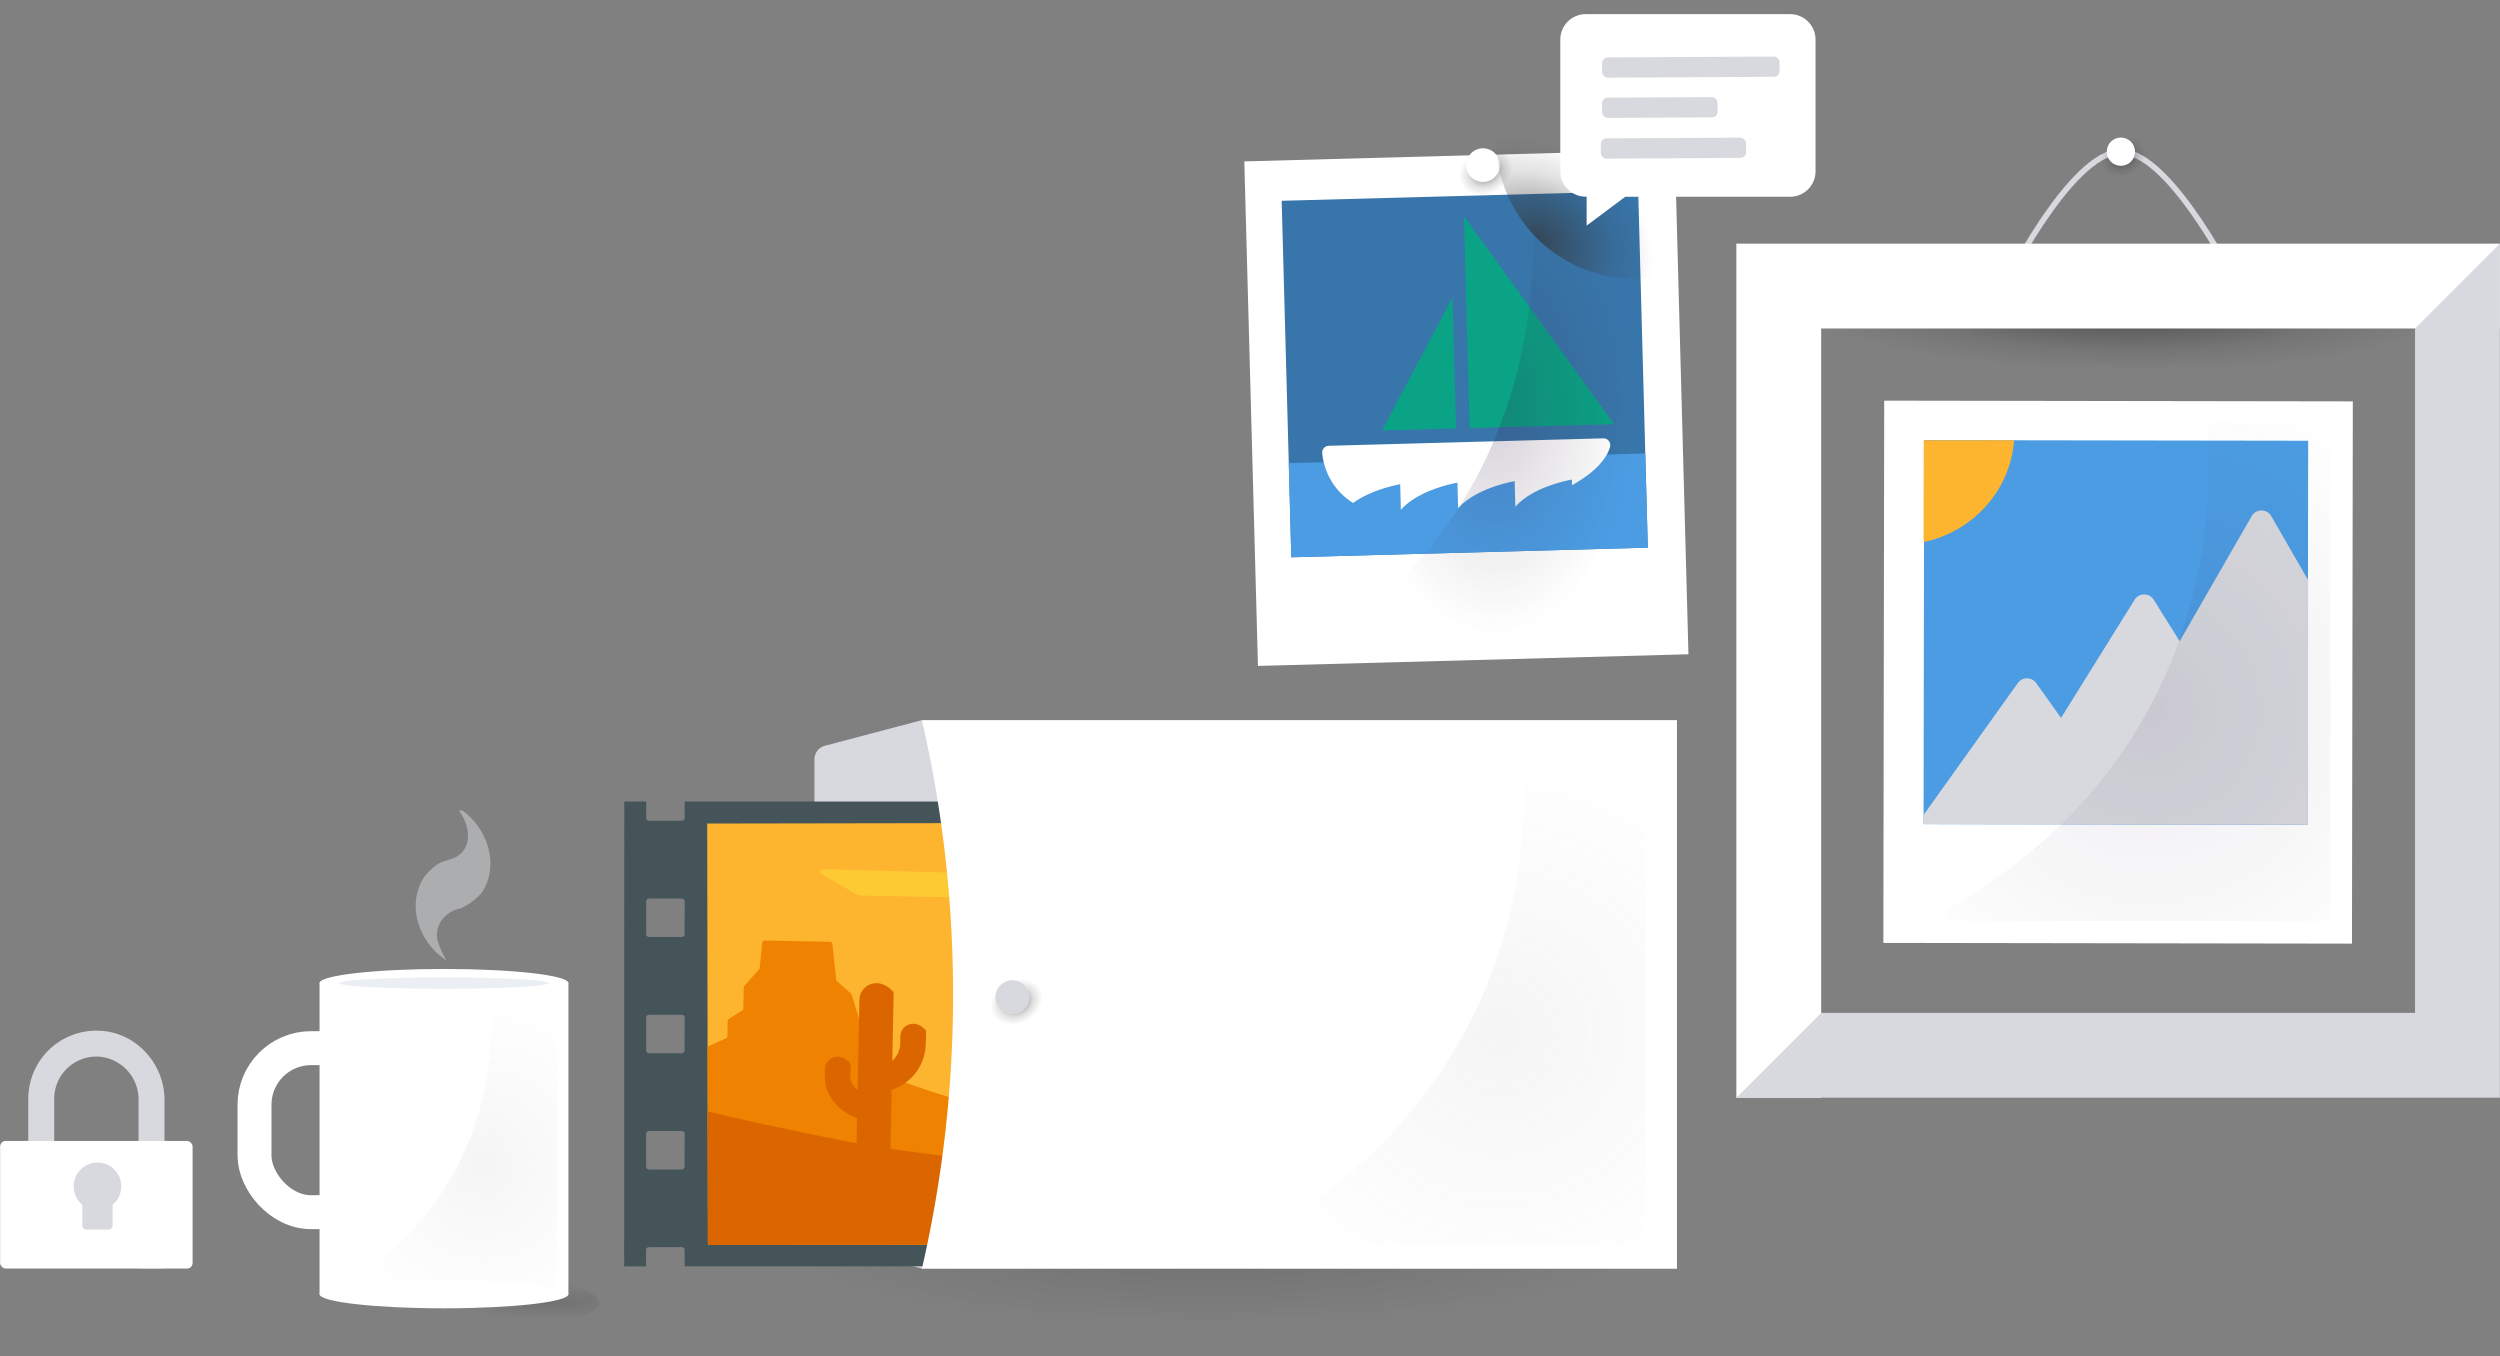 <svg xmlns="http://www.w3.org/2000/svg" xmlns:xlink="http://www.w3.org/1999/xlink" width="884.04" height="479.64" viewBox="0 0 884.04 479.64">
  <rect x="0" y="0" width="884.04" height="479.64" fill="#808080" stroke="none"/>
  <defs>
    <style>
      .cls-1 {
        fill: #7e7e7e;
      }

      .cls-2 {
        fill: #d7d9de;
      }

      .cls-3 {
        fill: #fff;
      }

      .cls-23, .cls-24, .cls-4 {
        fill: none;
      }

      .cls-4 {
        stroke: #d7d9de;
        stroke-width: 2px;
      }

      .cls-24, .cls-4 {
        stroke-miterlimit: 10;
      }

      .cls-5 {
        fill: url(#New_Gradient_Swatch_1);
      }

      .cls-6 {
        fill: url(#New_Gradient_Swatch_1-2);
      }

      .cls-7 {
        fill: #4b9ce3;
      }

      .cls-8 {
        fill: #fdb42e;
      }

      .cls-9 {
        opacity: 0.8;
        fill: url(#radial-gradient);
      }

      .cls-10 {
        fill: #3875aa;
      }

      .cls-11 {
        fill: #0aa386;
      }

      .cls-12 {
        fill: url(#radial-gradient-2);
      }

      .cls-13 {
        fill: url(#New_Gradient_Swatch_1-3);
      }

      .cls-14 {
        fill: url(#New_Gradient_Swatch_1-4);
      }

      .cls-15 {
        fill: url(#radial-gradient-3);
      }

      .cls-16 {
        fill: url(#radial-gradient-4);
      }

      .cls-17 {
        fill: #445459;
      }

      .cls-18 {
        fill: #ef8200;
      }

      .cls-19 {
        fill: #db6600;
      }

      .cls-20 {
        fill: #feca33;
      }

      .cls-21 {
        fill: url(#New_Gradient_Swatch_1-5);
      }

      .cls-22 {
        fill: url(#radial-gradient-5);
      }

      .cls-24 {
        stroke: #fff;
        stroke-width: 12px;
      }

      .cls-25 {
        fill: url(#radial-gradient-6);
      }

      .cls-26 {
        fill: #ebeef2;
      }

      .cls-27 {
        opacity: 0.5;
      }
    </style>
    <radialGradient id="New_Gradient_Swatch_1" data-name="New Gradient Swatch 1" cx="1386.49" cy="37.48" r="78.77" gradientTransform="matrix(0.15, 1.31, -0.23, 0.55, 544.75, -1732.23)" gradientUnits="userSpaceOnUse">
      <stop offset="0" stop-color="#333" stop-opacity="0.7"/>
      <stop offset="0.19" stop-color="#333" stop-opacity="0.52"/>
      <stop offset="0.67" stop-color="#333" stop-opacity="0.14"/>
      <stop offset="1" stop-color="#333" stop-opacity="0"/>
    </radialGradient>
    <radialGradient id="New_Gradient_Swatch_1-2" cx="750.86" cy="55.59" r="8.27" gradientTransform="translate(65.21 364.88) rotate(-27.67) scale(1 0.8)" xlink:href="#New_Gradient_Swatch_1"/>
    <radialGradient id="radial-gradient" cx="885.31" cy="-771.79" r="120.01" gradientTransform="translate(148.35 1253.5) rotate(-17.53)" gradientUnits="userSpaceOnUse">
      <stop offset="0" stop-color="#321145" stop-opacity="0.1"/>
      <stop offset="1" stop-color="#333" stop-opacity="0"/>
    </radialGradient>
    <radialGradient id="radial-gradient-2" cx="528.34" cy="144.4" r="49" gradientTransform="translate(0 -94.48) scale(1 1.65)" gradientUnits="userSpaceOnUse">
      <stop offset="0" stop-color="#321145" stop-opacity="0.2"/>
      <stop offset="1" stop-color="#333" stop-opacity="0"/>
    </radialGradient>
    <radialGradient id="New_Gradient_Swatch_1-3" cx="525.46" cy="60.71" r="9.84" gradientTransform="translate(37.54 261.71) rotate(-27.67) scale(1 0.8)" xlink:href="#New_Gradient_Swatch_1"/>
    <radialGradient id="New_Gradient_Swatch_1-4" cx="7645.84" cy="51.69" r="42.92" gradientTransform="matrix(-0.89, -0.46, -0.37, 0.71, 7367.15, 3565.33)" xlink:href="#New_Gradient_Swatch_1"/>
    <radialGradient id="radial-gradient-3" cx="7780.84" cy="450.69" r="42.92" gradientTransform="matrix(3.46, 0, 0, -0.65, -26493.45, 733.84)" gradientUnits="userSpaceOnUse">
      <stop offset="0" stop-color="#333" stop-opacity="0.2"/>
      <stop offset="1" stop-color="#333" stop-opacity="0"/>
    </radialGradient>
    <radialGradient id="radial-gradient-4" cx="7848.45" cy="474.75" r="9.66" gradientTransform="matrix(3.46, 0, 0, -0.65, -26960.91, 768.95)" xlink:href="#radial-gradient-3"/>
    <radialGradient id="New_Gradient_Swatch_1-5" cx="360.44" cy="354.17" r="9.57" gradientTransform="translate(-91.28 270.72) rotate(-27.67) scale(1 0.8)" xlink:href="#New_Gradient_Swatch_1"/>
    <radialGradient id="radial-gradient-5" cx="-118.44" cy="-503.41" r="99.88" gradientTransform="matrix(0.96, -0.3, 0.3, 0.95, 794.81, 807.96)" gradientUnits="userSpaceOnUse">
      <stop offset="0" stop-color="#999" stop-opacity="0.1"/>
      <stop offset="1" stop-color="#a7a7a7" stop-opacity="0"/>
    </radialGradient>
    <radialGradient id="radial-gradient-6" cx="-493.34" cy="-597.92" r="99.88" gradientTransform="matrix(0.52, -0.18, 0.16, 0.56, 523.12, 657.68)" xlink:href="#radial-gradient-5"/>
  </defs>
  <title>hero-with-coffee</title>
  <g id="Layer_2" data-name="Layer 2">
    <g id="Layer_1-2" data-name="Layer 1">
      <path class="cls-1" d="M53.76,178.77"/>
    </g>
    <g id="Layer_2-2" data-name="Layer 2">
      <g id="lock">
        <path id="lock-shaft" class="cls-2" d="M58.17,389v59.53H49V388.9a15.16,15.16,0,0,0-14.34-15.27,14.93,14.93,0,0,0-15.49,14.91v18l-1.69.85a.76.76,0,0,0,0,1.37l1.69.85v1.28a2.29,2.29,0,0,1-2.29,2.29H12.28A2.29,2.29,0,0,1,10,410.85V388.54a24.09,24.09,0,0,1,24.77-24.08C47.88,364.81,58.17,375.91,58.17,389Z"/>
        <g id="lock-base">
          <rect id="lock-base-2" data-name="lock-base" class="cls-3" x="0.04" y="403.45" width="68.07" height="45.13" rx="2" ry="2"/>
          <g id="keyhole">
            <path class="cls-2" d="M34.46,411.1A8.41,8.41,0,0,0,29.11,426v7.28a1.53,1.53,0,0,0,1.53,1.53h7.65a1.53,1.53,0,0,0,1.53-1.53V426a8.41,8.41,0,0,0-5.35-14.9Z"/>
          </g>
        </g>
      </g>
      <g id="framed-photo">
        <path id="string" class="cls-4" d="M750,53.64c-18.12,0-42.5,50-42.5,50h85S768.11,53.64,750,53.64Z"/>
        <g id="frame">
          <ellipse id="frame-shadow" class="cls-5" cx="750" cy="103.69" rx="29.88" ry="134.18" transform="translate(612 848.14) rotate(-87.37)"/>
          <polygon id="frame-top" class="cls-3" points="614 86.16 614 388.16 644 388.16 644 116.16 884 116.16 884 86.16 614 86.16"/>
          <polygon id="frame-bottom" class="cls-2" points="854 116.16 854 358.16 644 358.16 614 388.16 884 388.16 884 86.16 854 116.16"/>
        </g>
        <g id="nail-group">
          <circle id="nail-shadow" class="cls-6" cx="750.48" cy="55.14" r="9.5"/>
          <circle id="nail" class="cls-3" cx="749.98" cy="53.64" r="5"/>
        </g>
        <g id="mountain-photo">
          <rect id="mountain-photo-base" class="cls-3" x="666.15" y="141.76" width="165.71" height="191.75" transform="translate(0.36 -1.13) rotate(0.09)"/>
          <g id="mountain-scene">
            <polygon id="mountain-sky" class="cls-7" points="816.21 155.85 816.13 205.67 816 291.64 680.21 291.43 680.21 288.2 680.36 192.38 680.41 155.64 712.32 155.69 816.21 155.85"/>
            <path id="mountains" class="cls-2" d="M816.21,205.18l-.13,86.45-135.87-.21v-3.25l33.28-46.59a4,4,0,0,1,6.56,0l8.77,12.28,26-41.78a4,4,0,0,1,6.78,0l9.17,14.68,25.42-44.19a4,4,0,0,1,7,0Z"/>
            <path id="sun" class="cls-8" d="M712.21,155.69c-1.3,17.8-14.59,32.35-32,36l.05-36Z"/>
          </g>
          <path id="mountain-photo-gloss" class="cls-9" d="M821.52,325.65l-131,0a2.58,2.58,0,0,1-1.25-4.83c19.89-10.88,58-36.82,78.47-86.76a180.27,180.27,0,0,0,12.6-81.72,2.57,2.57,0,0,1,2.59-2.76l38.57.32A2.58,2.58,0,0,1,824,152.5l.05,170.57A2.58,2.58,0,0,1,821.52,325.65Z"/>
        </g>
      </g>
      <g id="boat-photo">
        <rect class="cls-3" x="442.38" y="55.01" width="152.29" height="178.47" transform="translate(-3.7 14.05) rotate(-1.55)"/>
        <g id="boat-scene">
          <rect id="sky" class="cls-10" x="454.89" y="69.3" width="126.12" height="126.12" transform="translate(-3.38 14.03) rotate(-1.55)"/>
          <rect id="water" class="cls-7" x="456.14" y="162.08" width="126.12" height="33.31" transform="translate(-4.64 14.08) rotate(-1.55)"/>
          <path id="boat" class="cls-3" d="M569.32,158.08c-1.41,4.93-6.4,9.56-13.42,13.51l-.05-2s-13.52,2.22-20,9.6l-.24-9.05s-13.52,2.22-20,9.6l-.24-9.05s-13.52,2.22-20,9.6l-.24-9.05s-9.76,1.61-16.65,6.62a23.27,23.27,0,0,1-10.91-17.61,2.38,2.38,0,0,1,2.31-2.61L567,155A2.39,2.39,0,0,1,569.32,158.08Z"/>
          <path id="sails" class="cls-11" d="M570.8,150l-51.14,1.38-2-74.93Zm-82.07,2.22,26.17-.71-1.25-46.38Z"/>
        </g>
        <path id="photo-gloss" class="cls-12" d="M585.09,229H471.61a2.38,2.38,0,0,1-1.26-4.4c13.62-8.39,35.22-25.11,51.52-55.39,24.3-45.14,20.92-90.86,18.94-106.82a2.38,2.38,0,0,1,2.36-2.67h41.92a2.38,2.38,0,0,1,2.38,2.38V226.66A2.38,2.38,0,0,1,585.09,229Z"/>
        <g id="nail-group-2" data-name="nail-group">
          <circle id="nail-shadow-2" data-name="nail-shadow" class="cls-13" cx="525.01" cy="60.17" r="11.3"/>
          <circle id="nail-2" data-name="nail" class="cls-3" cx="524.41" cy="58.39" r="5.95"/>
        </g>
      </g>
      <g id="callout">
        <circle id="callout-shadow" class="cls-14" cx="578.32" cy="49.32" r="49.32"/>
        <path id="callout-bubble" class="cls-3" d="M551.75,60.58V14a9,9,0,0,1,9-9H633a9,9,0,0,1,9,9V60.58a9,9,0,0,1-9,9H574.71L561.06,79.78V69.54h-.35A9,9,0,0,1,551.75,60.58Z"/>
        <g id="callout-text">
          <g>
            <rect class="cls-2" x="566.53" y="20.1" width="62.75" height="7.17" rx="2" ry="2" transform="translate(-0.12 3.28) rotate(-0.31)"/>
            <rect class="cls-2" x="566.53" y="34.39" width="40.82" height="7.17" rx="2" ry="2" transform="translate(-0.2 3.22) rotate(-0.31)"/>
            <rect class="cls-2" x="566.09" y="48.76" width="51.34" height="7.17" rx="2" ry="2" transform="translate(-0.28 3.24) rotate(-0.31)"/>
          </g>
        </g>
      </g>
      <g id="envelope">
        <ellipse id="callout-shadow-2" data-name="callout-shadow" class="cls-15" cx="412.5" cy="439.64" rx="170.5" ry="40"/>
        <ellipse id="callout-shadow-3" data-name="callout-shadow" class="cls-16" cx="173.5" cy="460.64" rx="38.36" ry="9"/>
        <path id="envelope-flap" class="cls-2" d="M291.73,439.56l34.37,9.07,32.08-96.5-32.08-97.5-34.36,9.07a5,5,0,0,0-3.74,4.87V434.7A5,5,0,0,0,291.73,439.56Z"/>
        <g id="western-film-strip">
          <path id="film-strip" class="cls-17" d="M484.39,283.43v5.8a1,1,0,0,1-1,1H471.79a1,1,0,0,1-1-1v-5.8H242.11v5.8a1,1,0,0,1-1,1H229.51a1,1,0,0,1-1-1v-5.8h-7.75l-.05,164.4h7.75V442a1,1,0,0,1,1-1H241.1a1,1,0,0,1,1,1v5.8H470.77V442a1,1,0,0,1,1-1h11.63a1,1,0,0,1,1,1v5.8h7.75l.05-164.4ZM242.07,412.54a1,1,0,0,1-1,1H229.48a1,1,0,0,1-1-1v-11.6a1,1,0,0,1,1-1h11.63a1,1,0,0,1,1,1Zm0-41.1a1,1,0,0,1-1,1H229.49a1,1,0,0,1-1-1v-11.6a1,1,0,0,1,1-1h11.63a1,1,0,0,1,1,1Zm0-41.1a1,1,0,0,1-1,1H229.5a1,1,0,0,1-1-1v-11.6a1,1,0,0,1,1-1h11.63a1,1,0,0,1,1,1Zm242.25,82.2a1,1,0,0,1-1,1H471.75a1,1,0,0,1-1-1v-11.6a1,1,0,0,1,1-1h11.63a1,1,0,0,1,1,1Zm0-41.1a1,1,0,0,1-1,1H471.76a1,1,0,0,1-1-1v-11.6a1,1,0,0,1,1-1H483.4a1,1,0,0,1,1,1Zm0-41.1a1,1,0,0,1-1,1H471.78a1,1,0,0,1-1-1v-11.6a1,1,0,0,1,1-1h11.63a1,1,0,0,1,1,1Z"/>
          <g id="western-scene">
            <rect id="desert-background" class="cls-8" x="250.18" y="291.07" width="208" height="149" transform="translate(-0.61 0.59) rotate(-0.1)"/>
            <path id="desert-midground" class="cls-18" d="M458.31,439.9l-.07-44c-.21.65-.4,1.26-.55,1.78a294,294,0,0,1-89.35-1.94,291,291,0,0,1-53.74-15c-1.47-.56-2.91-1.13-4.33-1.7a.66.66,0,0,1-.2,0,.91.91,0,0,1-.65-.61l-8.26-26.69a1,1,0,0,0-.27-.42L296,347a.89.89,0,0,1-.3-.53l-1.36-12.68a.9.9,0,0,0-.87-.75l-23-.46a.92.92,0,0,0-.92.74l-.92,9a.85.85,0,0,1-.21.44l-5.19,5.84a1,1,0,0,0-.23.59l-.15,7.4a.87.87,0,0,1-.41.74l-4.7,3a.87.87,0,0,0-.41.74l-.11,5.32a.93.93,0,0,1-.54.81l-6.44,2.87.12,70.18Z"/>
            <path id="desert-foreground" class="cls-19" d="M250.23,393l.08,47.24,208-.35,0-28.61a636.07,636.07,0,0,1-143.42-5.08l.42-20.78a17.78,17.78,0,0,0,7.18-4.54,17.51,17.51,0,0,0,4.88-11.78l.09-4.25a1,1,0,0,0-.26-.71c-3.86-4.14-8.73-1.54-8.81,2.28h0l-.05,2.5a8.62,8.62,0,0,1-2.81,6.21h0l.48-23.7a1.34,1.34,0,0,0-.35-.93c-5.14-5.53-11.65-2.06-11.75,3l-.65,31.89-.13-.1a7.22,7.22,0,0,1-1.74-2.06,5.59,5.59,0,0,1-.7-2.29q0-.26,0-.52l.08-3.91a1,1,0,0,0-.26-.71c-3.85-4.14-8.73-1.54-8.81,2.28h0l0,2.16q0,.69,0,1.38a14.49,14.49,0,0,0,1.78,5.91,16.7,16.7,0,0,0,6.41,6.38,18.75,18.75,0,0,0,3.19,1.43l-.18,8.93C300,403.81,265.77,396.92,250.23,393Z"/>
            <path id="desert-clouds" class="cls-20" d="M458.06,293.28l-46-.92a.93.93,0,0,0-.33.06c-2.79,1-42.09,15.57-39.47,16.5,2.39.84-64.89-1.11-81.34-1.6a.91.91,0,0,0-.49,1.7l12.94,7.52a1,1,0,0,0,.44.13l154.25,3.1Z"/>
          </g>
        </g>
        <path id="envelope-top" class="cls-3" d="M326,448.64H593v-194H326a430.91,430.91,0,0,1,11,92.48A431,431,0,0,1,326,448.64Z"/>
        <g id="envelope-clasp">
          <circle id="shadow" class="cls-21" cx="359" cy="353.64" r="11"/>
          <circle id="clasp" class="cls-2" cx="358" cy="352.64" r="6"/>
        </g>
        <path id="envelope-gloss" class="cls-22" d="M579.16,440.64l-131.11-.2a2.57,2.57,0,0,1-1.23-4.83c19.92-10.83,58.08-36.66,78.67-86.49a179.65,179.65,0,0,0,12.76-81.56,2.58,2.58,0,0,1,2.59-2.77l38.6.39a2.58,2.58,0,0,1,2.55,2.58l-.26,170.31A2.57,2.57,0,0,1,579.16,440.64Z"/>
      </g>
      <rect id="bounds" class="cls-23" y="4.64" width="884" height="475"/>
      <g>
        <rect class="cls-24" x="90" y="370.64" width="66" height="58" rx="20" ry="20"/>
        <rect class="cls-3" x="113" y="347.64" width="88" height="110"/>
        <path id="envelope-gloss-2" data-name="envelope-gloss" class="cls-25" d="M195.52,455.64l-71.28-.11a1.53,1.53,0,0,1-.67-2.83,100.2,100.2,0,0,0,42.78-50.63,112.56,112.56,0,0,0,6.94-47.74,1.47,1.47,0,0,1,1.41-1.62l21,.22a1.46,1.46,0,0,1,1.39,1.51l-.15,99.69A1.46,1.46,0,0,1,195.52,455.64Z"/>
      </g>
      <ellipse class="cls-3" cx="157" cy="457.64" rx="44" ry="5"/>
      <ellipse class="cls-3" cx="157" cy="347.64" rx="44" ry="5"/>
      <ellipse class="cls-26" cx="157" cy="347.64" rx="37" ry="2"/>
      <g class="cls-27">
        <path class="cls-2" d="M162.92,321.26c-5,.71-9.46,5.65-8.2,11.31a34.74,34.74,0,0,0,3.15,7.07c-8.83-5.65-14.51-18.37-8.2-29a17.77,17.77,0,0,1,5-4.95c1.89-1.41,4.42-1.41,6.94-2.83,5.68-3.53,4.42-11.31.63-16.25h1.26c8.83,6.36,13.25,19.08,6.94,29a22.72,22.72,0,0,1-7.57,5.65Z"/>
      </g>
    </g>
  </g>
</svg>
